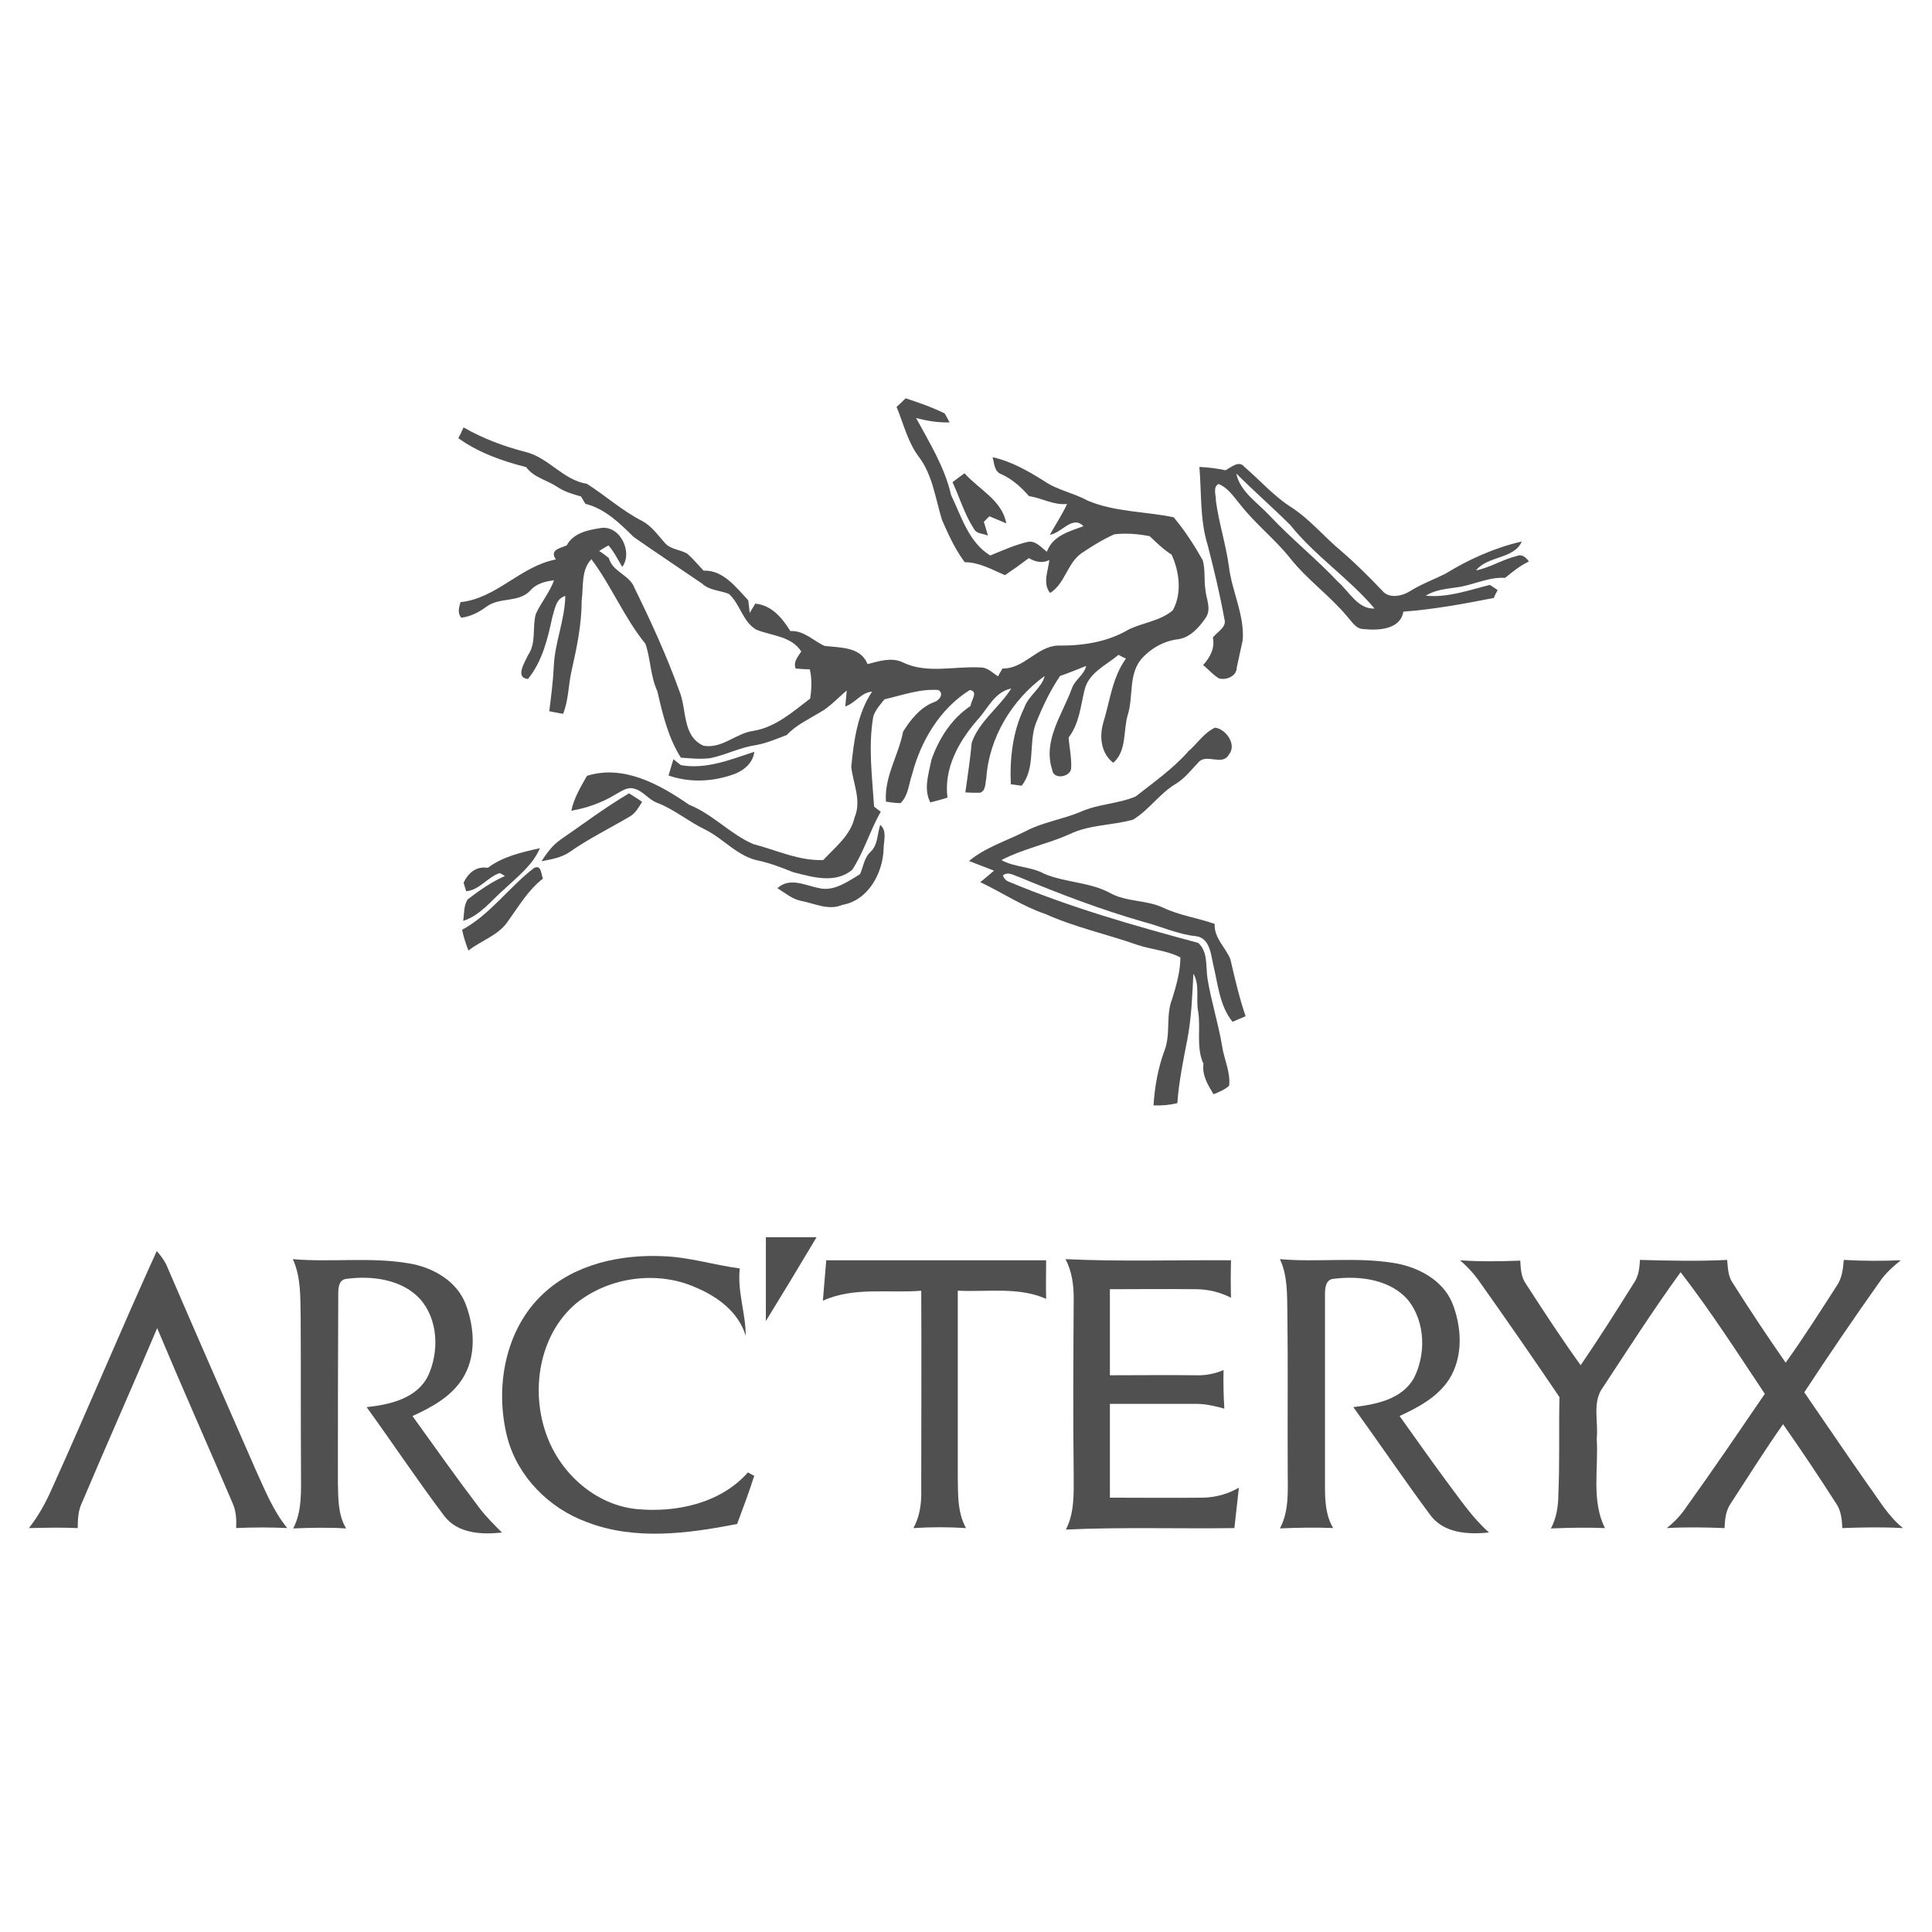<?xml version="1.0" encoding="UTF-8"?>
<svg id="a" xmlns="http://www.w3.org/2000/svg" viewBox="0 0 378.5 378.5">
  <defs>
    <style>
      .cls-1 {
        fill: #505050;
      }
    </style>
  </defs>
  <path class="cls-1" d="M175.67,79.7c.58-.51,1.17-1.09,1.75-1.67,2.63,.87,5.18,1.74,7.67,2.98,.22,.44,.73,1.31,.95,1.74-2.26,.07-4.45-.29-6.57-.87,2.63,4.87,5.62,9.66,6.86,15.11,2.04,4.21,3.43,9.23,7.67,11.84,2.48-1.02,4.89-2.11,7.45-2.69,1.53-.22,2.56,1.16,3.65,1.96,1.09-3.12,4.38-4,7.16-5.01-2.12-2.25-4.31,1.38-6.57,1.67,1.1-2.03,2.41-3.92,3.36-6.03-2.63,.29-4.89-1.16-7.45-1.53-1.53-1.74-3.29-3.34-5.4-4.29-1.46-.51-1.39-2.18-1.75-3.34,3.65,.8,6.94,2.69,10.08,4.65,2.63,1.82,5.77,2.33,8.54,3.85,5.33,2.25,11.24,2.11,16.87,3.27,2.19,2.62,4.02,5.45,5.7,8.43,.51,1.89,.22,3.85,.51,5.74,.15,1.82,1.24,3.78,.07,5.52-1.31,1.89-3.07,3.92-5.48,4.21-2.85,.36-5.48,1.89-7.3,4.07-2.34,3.05-1.39,7.12-2.48,10.68-.95,3.12-.15,7.05-2.85,9.45-2.41-1.82-2.77-5.09-1.97-7.85,1.31-4.21,1.75-8.86,4.45-12.57-.37-.15-1.1-.51-1.46-.73-2.41,2.03-5.84,3.49-6.64,6.83-.8,3.2-1.02,6.61-3.14,9.37,.15,1.89,.58,3.85,.51,5.81,.15,1.89-3.5,2.62-3.72,.51-1.9-5.74,2.04-10.9,3.87-15.99,.58-1.67,2.41-2.62,2.78-4.36-1.68,.65-3.36,1.38-5.11,1.96-1.97,2.91-3.43,6.03-4.75,9.3-1.46,3.92,0,8.72-2.78,12.21-.58-.07-1.61-.22-2.12-.29-.22-5.09,.36-10.32,2.63-14.97,.8-2.4,3.36-3.78,4.02-6.25-6.43,4.65-10.95,12.13-11.46,20.13-.22,.94-.07,2.4-1.24,2.76-.95,0-1.9,0-2.85-.07,.44-3.27,.95-6.47,1.24-9.74,1.46-4.21,5.4-6.9,7.74-10.61-3.29,.65-4.6,4-6.65,6.18-3.65,4.21-6.57,9.45-5.84,15.19-1.1,.36-2.26,.65-3.36,.94-1.39-2.69-.29-5.67,.22-8.36,1.46-4.14,3.94-8.07,7.67-10.54,.07-1.09,1.61-2.83-.15-3.12-5.84,3.63-9.64,10.03-11.32,16.57-.66,1.89-.73,4.14-2.26,5.59-.95,0-1.9-.15-2.85-.29-.37-4.87,2.48-9.08,3.36-13.73,1.46-2.33,3.36-4.72,5.99-5.74,1.02-.29,2.12-1.6,.95-2.4-3.58-.29-7.08,1.02-10.59,1.82-.8,1.02-1.75,2.03-2.19,3.34-1.02,5.89-.22,11.77,.15,17.66,.29,.29,.95,.73,1.31,1.02-2.12,3.71-3.29,7.92-5.62,11.41-3.36,2.76-7.81,1.38-11.54,.44-2.19-.87-4.38-1.74-6.72-2.25-4.16-.8-6.86-4.29-10.52-6.1-3.21-1.53-5.99-3.92-9.35-5.23-1.75-.58-2.85-2.47-4.75-2.83-1.24-.29-2.34,.58-3.43,1.16-2.63,1.6-5.62,2.69-8.69,3.2,.51-2.47,1.83-4.65,3.07-6.83,7.16-2.25,14.24,1.67,20.01,5.67,4.6,1.82,8.03,5.74,12.56,7.7,4.53,1.16,8.98,3.34,13.73,3.12,2.34-2.54,5.33-4.8,6.13-8.36,1.39-3.27-.29-6.61-.66-9.88,.51-5.09,1.17-10.39,4.09-14.75-2.12,.15-3.29,2.25-5.26,2.91,.07-.8,.22-2.33,.29-3.12-1.75,1.45-3.29,3.2-5.26,4.29-2.26,1.38-4.67,2.47-6.5,4.43-1.97,.73-3.94,1.6-5.99,1.96-3.07,.44-5.84,1.89-8.84,2.54-1.97,.29-3.94,.07-5.91-.07-2.48-3.92-3.58-8.5-4.6-13.01-1.39-2.98-1.31-6.32-2.34-9.3-4.16-5.09-6.65-11.33-10.59-16.57-2.04,2.11-1.53,5.3-1.9,8.07,0,4.65-.95,9.23-1.97,13.73-.66,2.83-.58,5.81-1.68,8.5-.66-.15-2.04-.36-2.7-.51,.36-2.91,.73-5.74,.88-8.65,.15-4.72,2.19-9.23,2.26-13.95-1.9,.58-2.04,2.62-2.56,4.21-.88,4.21-1.97,8.65-4.75,12.06-2.63-.22-.58-3.34,0-4.65,1.68-2.4,.8-5.45,1.53-8.07,1.02-2.25,2.7-4.21,3.58-6.61-1.75,.22-3.51,.65-4.67,2.03-2.26,2.4-5.99,1.24-8.54,3.12-1.46,1.09-3.14,1.96-4.97,2.18-.8-.94-.44-2.03-.15-3.05,7.08-.73,11.76-7.05,18.69-8.36-1.31-1.89,.8-2.18,2.12-2.76,1.24-2.33,3.94-2.98,6.35-3.34,3.94-.94,6.72,4.58,4.53,7.56-.88-1.45-1.61-2.98-2.7-4.21-.44,.22-1.39,.8-1.83,1.09,.51,.29,1.46,1.02,1.9,1.38,.73,2.76,4.09,3.27,5.04,5.89,3.21,6.54,6.28,13.22,8.76,20.13,1.53,3.63,.51,8.86,4.75,10.75,3.65,.65,6.35-2.47,9.79-2.91,4.38-.73,7.74-3.78,11.1-6.32,.29-1.89,.37-3.85-.07-5.74-.95,0-1.83-.07-2.77-.15-.51-1.31,.44-2.32,1.1-3.34-1.97-3.05-5.84-3.05-8.84-4.29-2.63-1.53-3.14-5.01-5.33-6.98-1.75-.73-3.8-.65-5.26-2.03-4.45-3.05-8.98-6.03-13.44-9.16-2.7-2.69-5.62-5.52-9.42-6.47-.22-.36-.66-1.09-.88-1.45-1.61-.44-3.29-.94-4.67-1.89-1.97-1.31-4.6-1.82-6.06-3.85-4.6-1.16-9.35-2.83-13.29-5.67,.29-.51,.8-1.6,1.02-2.11,3.8,2.18,7.89,3.71,12.12,4.8,4.53,1.09,7.38,5.52,12.05,6.25,3.65,2.32,6.94,5.3,10.81,7.27,1.9,1.02,3.07,2.76,4.45,4.29,1.1,1.31,2.99,1.31,4.38,2.11,1.17,1.02,2.12,2.18,3.21,3.34,3.87-.15,6.35,3.27,8.76,5.81,.07,.65,.22,1.82,.29,2.47,.29-.44,.8-1.38,1.1-1.82,3.29,.36,5.26,2.83,6.86,5.38,2.7-.15,4.53,1.96,6.72,2.91,3.07,.36,7.08,.15,8.4,3.56,2.26-.58,4.67-1.38,6.86-.36,4.75,2.33,10.15,.73,15.19,1.02,1.39-.07,2.41,1.02,3.5,1.74,.22-.36,.66-1.16,.88-1.53,4.24,.07,6.72-4.29,10.81-4.5,4.75,.07,9.71-.65,13.87-3.12,2.78-1.38,6.21-1.67,8.69-3.78,1.83-3.27,1.31-7.56-.22-10.9-1.61-1.02-2.92-2.32-4.31-3.63-2.26-.44-4.67-.65-6.94-.36-2.26,1.02-4.38,2.33-6.43,3.71-2.77,1.96-3.21,5.96-6.13,7.78-1.53-1.89-.37-4.36-.15-6.47-1.39,.73-2.77,.36-4.02-.36-1.53,1.16-3.07,2.25-4.67,3.34-2.56-1.09-5.04-2.54-7.89-2.54-1.9-2.54-3.21-5.45-4.45-8.28-1.31-4.21-1.83-8.79-4.53-12.35-2.19-2.91-2.99-6.47-4.38-9.81h0Z"/>
  <path class="cls-1" d="M240.08,92.13c1.17-.58,2.63-2.03,3.72-.65,2.99,2.54,5.62,5.59,8.98,7.77,3.8,2.4,6.65,5.96,10.08,8.79,2.78,2.4,5.33,4.94,7.89,7.63,1.31,1.67,3.87,1.16,5.48,.15,2.19-1.38,4.6-2.25,6.94-3.42,4.6-2.83,9.64-5.09,14.97-6.32-1.53,3.49-6.65,2.76-8.98,5.67,2.85-.58,5.26-2.18,8.03-2.83,1.02-.44,1.83,.36,2.34,1.09-1.75,.8-3.21,2.03-4.67,3.2-3.36-.22-6.43,1.53-9.71,1.89-2.05,.29-4.09,.51-5.84,1.6,4.31,.44,8.47-1.09,12.56-2.11,.37,.22,1.17,.73,1.53,1.02-.22,.36-.58,1.09-.73,1.53-5.84,1.16-11.83,2.25-17.74,2.69-.59,3.56-4.97,3.71-7.81,3.41-1.46,0-2.26-1.45-3.14-2.4-3.43-4.14-7.81-7.19-11.17-11.41-2.99-3.78-6.86-6.76-9.86-10.61-1.24-1.45-2.34-3.27-4.24-4-1.17,.65-.44,2.25-.51,3.27,.58,4.36,1.97,8.57,2.56,12.93,.59,4.87,3.07,9.45,2.7,14.39-.37,1.82-.8,3.56-1.17,5.38,0,1.67-2.04,2.54-3.51,2.11-1.17-.73-2.04-1.74-3.07-2.62,1.39-1.53,2.34-3.34,1.9-5.38,.88-1.16,2.78-2.03,2.26-3.63-.88-4.87-2.05-9.74-3.29-14.53-1.53-4.94-1.17-10.17-1.61-15.26,1.68,.07,3.43,.29,5.11,.65m2.12,.65c.73,3.56,4.24,5.74,6.57,8.28,4.24,4.51,9.13,8.43,13.36,12.93,2.19,1.89,3.87,5.38,7.16,5.23-5.04-5.96-11.68-10.32-16.5-16.35-3.43-3.41-7.16-6.68-10.59-10.1h0Z"/>
  <path class="cls-1" d="M186.62,94.46c.73-.58,1.53-1.16,2.34-1.74,2.85,3.2,7.38,5.3,8.18,9.81-1.1-.44-2.19-.94-3.29-1.38-.29,.22-.8,.8-1.1,1.09,.29,.87,.51,1.74,.8,2.69-.95-.44-2.26-.29-2.78-1.38-1.83-2.83-2.77-6.1-4.16-9.08h0Z"/>
  <path class="cls-1" d="M232.7,147.28c1.83-1.53,3.14-3.71,5.33-4.72,2.12,.22,4.38,3.34,2.7,5.3-1.24,2.25-4.38-.29-5.91,1.45-1.46,1.53-2.7,3.2-4.53,4.29-3.14,1.89-5.18,5.09-8.32,6.98-4.09,1.16-8.62,.94-12.56,2.91-4.31,1.89-9.06,2.83-13.22,5.01,2.63,1.45,5.77,1.24,8.4,2.69,4.16,1.74,8.91,1.6,12.93,3.78,3.14,1.74,7.01,1.31,10.3,2.83,3.21,1.53,6.79,2.03,10.15,3.2-.15,2.76,2.12,4.58,3.07,6.9,.88,3.78,1.75,7.56,2.99,11.19-.88,.36-1.68,.73-2.56,1.09-2.56-3.12-2.85-7.41-3.8-11.26-.44-2.11-.73-5.23-3.43-5.52-3.5-.36-6.72-1.89-10.08-2.76-8.4-2.4-16.58-5.52-24.61-8.86-.95-.29-2.04-1.09-3.07-.29,.22,.65,.66,1.09,1.31,1.31,11.98,5.01,24.46,8.57,36.95,11.92,1.97,1.74,1.46,4.72,1.83,7.05,.73,4.43,2.12,8.72,2.85,13.15,.37,2.54,1.68,5.09,1.39,7.78-.88,.8-1.97,1.24-3.07,1.67-1.1-1.82-2.26-3.71-1.97-5.96-1.46-3.2-.51-6.76-1.02-10.17-.51-2.47,.37-5.23-.95-7.48-.22,4.29-.37,8.57-1.17,12.79-.8,4.14-1.68,8.36-1.97,12.57-1.53,.36-3.07,.51-4.67,.44,.22-3.63,.88-7.27,2.12-10.68,1.31-3.27,.22-6.9,1.53-10.17,.8-2.62,1.61-5.38,1.61-8.14-2.63-1.38-5.7-1.53-8.47-2.47-5.99-2.11-12.12-3.41-17.96-6.03-4.53-1.53-8.47-4.21-12.78-6.25,.95-.73,1.83-1.53,2.7-2.25-1.61-.65-3.29-1.24-4.89-1.89,3.21-2.69,7.3-3.92,11.03-5.81,3.43-1.82,7.3-2.33,10.88-3.85,3.43-1.53,7.3-1.53,10.73-2.98,3.51-2.76,7.23-5.38,10.22-8.72h0Z"/>
  <path class="cls-1" d="M133.39,149.9c5.04,.87,9.71-1.09,14.39-2.62-.29,2.47-2.48,4-4.75,4.65-3.87,1.24-8.11,1.38-12.05,0,.29-1.09,.66-2.18,.95-3.2,.44,.36,.95,.8,1.46,1.16h0Z"/>
  <path class="cls-1" d="M109.8,164.5c4.45-3.05,8.76-6.32,13.44-9.08,.88,.58,1.75,1.09,2.56,1.67-.66,1.02-1.24,2.18-2.34,2.83-3.94,2.33-8.11,4.36-11.83,6.98-1.68,1.16-3.65,1.45-5.55,1.82,1.02-1.53,2.12-3.12,3.72-4.21h0Z"/>
  <path class="cls-1" d="M172.45,161.59c1.39,1.23,.66,3.12,.66,4.72-.15,4.72-2.99,10.1-8.11,10.97-2.7,1.16-5.4-.29-8.11-.8-1.75-.36-3.14-1.6-4.6-2.47,2.48-2.25,5.48-.51,8.25,0,2.92,.65,5.55-1.31,7.96-2.76,.66-1.53,.8-3.27,2.12-4.43,1.39-1.38,1.24-3.49,1.83-5.23h0Z"/>
  <path class="cls-1" d="M95.56,170.02c2.99-2.25,6.65-3.05,10.22-3.85-1.39,3.27-4.31,5.52-6.86,7.92-2.63,2.25-4.75,5.23-8.18,6.32,.22-1.38,.07-2.98,.88-4.21,2.26-1.74,4.67-3.42,7.3-4.58-.22-.15-.73-.44-1.02-.58-2.41,.8-3.94,3.34-6.57,3.56-.15-.44-.37-1.24-.51-1.67,.95-1.96,2.48-3.27,4.75-2.91h0Z"/>
  <path class="cls-1" d="M104.54,170.1c1.53-.87,1.46,1.16,1.83,2.03-2.92,2.25-4.75,5.45-6.86,8.36-1.83,2.76-5.18,3.71-7.74,5.74-.51-1.31-.95-2.69-1.24-4.07,5.48-2.98,9.13-8.28,14.02-12.06h0Z"/>
  <path class="cls-1" d="M150.04,242.39h9.93c-3.29,5.52-6.57,10.97-9.93,16.42v-16.42h0Z"/>
  <path class="cls-1" d="M30.71,245.08c.88,1.02,1.68,2.11,2.12,3.27,5.7,13.22,11.46,26.38,17.23,39.53,1.83,4,3.43,8.07,6.21,11.48-3.29-.15-6.64-.15-10,0,.07-1.67,0-3.34-.73-4.94-4.89-11.41-9.93-22.74-14.75-34.22-4.82,11.41-9.86,22.67-14.68,34.08-.8,1.6-.88,3.34-.88,5.09-3.14-.15-6.35-.07-9.57,0,1.9-2.4,3.36-5.09,4.6-7.92,6.94-15.33,13.44-30.95,20.45-46.36h0Z"/>
  <path class="cls-1" d="M106.44,253.44c6.21-5.81,15.12-7.7,23.37-7.34,5.11,.15,10.08,1.74,15.12,2.4-.51,4.5,1.17,8.79,1.17,13.22-1.39-4.65-5.48-7.7-9.86-9.52-7.52-3.34-17.01-2.03-23.44,3.2-7.23,6.18-8.91,17.15-5.7,25.79,2.7,7.48,9.57,13.66,17.67,14.46,7.81,.73,16.43-1.16,21.76-7.19,.29,.15,.88,.51,1.24,.65-1.02,3.2-2.19,6.32-3.36,9.45-9.64,1.89-20.01,3.27-29.43-.36-7.38-2.69-13.51-8.86-15.55-16.42-2.56-9.74-.58-21.29,7.01-28.34h0Z"/>
  <path class="cls-1" d="M57.37,246.68c7.52,.65,15.12-.44,22.56,.8,4.75,.73,9.57,3.41,11.32,8.07,1.75,4.65,2.12,10.32-.73,14.68-2.26,3.49-6.06,5.52-9.71,7.19,4.38,6.1,8.76,12.28,13.29,18.24,1.31,1.67,2.78,3.12,4.24,4.58-3.94,.44-8.69,.22-11.32-3.27-5.26-6.97-10.08-14.24-15.19-21.29,4.53-.51,9.86-1.67,12.05-6.18,2.19-4.72,1.97-11.04-1.61-15.04-3.58-3.85-9.42-4.58-14.39-3.92-1.53,.15-1.61,1.82-1.61,2.91-.07,12.35-.07,24.7-.07,37.13,.07,2.98,0,6.18,1.61,8.86-3.43-.22-6.94-.15-10.37,0,1.75-3.34,1.53-7.27,1.53-10.97-.07-10.17,0-20.42-.07-30.59-.07-3.78,.07-7.7-1.53-11.19h0Z"/>
  <path class="cls-1" d="M161.21,254.82c.22-2.62,.44-5.3,.66-7.92h43.08c0,2.54-.07,5.09,0,7.56-5.4-2.4-11.54-1.31-17.31-1.6v36.26c.07,3.42-.15,7.05,1.61,10.25-3.43-.22-6.86-.22-10.3,0,1.24-2.25,1.61-4.87,1.53-7.41,0-13.01,.07-26.01,0-39.09-6.35,.51-13.29-.8-19.28,1.96h0Z"/>
  <path class="cls-1" d="M208.75,246.68c10.81,.51,21.62,.15,32.42,.22-.07,2.47-.07,4.94,0,7.34-2.12-1.09-4.53-1.67-6.86-1.67-5.62-.07-11.25,0-16.87,0v16.86c5.62,0,11.25-.07,16.87,0,1.9,.07,3.65-.29,5.4-1.02-.07,2.47,0,5.01,.15,7.56-1.83-.51-3.65-.94-5.55-.94h-16.87v18.38c6.13,0,12.2,.07,18.33,0,2.48-.07,4.82-.73,6.94-1.96-.29,2.62-.58,5.3-.88,7.92-11.03,.15-22.05-.22-33.01,.29,1.68-3.27,1.53-6.98,1.53-10.54-.15-11.63-.07-23.25,0-34.81,0-2.62-.37-5.3-1.61-7.63h0Z"/>
  <path class="cls-1" d="M250.74,246.68c7.38,.65,14.82-.44,22.2,.73,4.67,.73,9.57,3.2,11.54,7.77,1.9,4.72,2.26,10.54-.58,15.04-2.26,3.49-6.06,5.52-9.71,7.19,2.99,4.14,5.91,8.36,8.98,12.5,2.7,3.56,5.18,7.34,8.54,10.32-4.16,.44-8.98,.15-11.61-3.56-5.11-6.9-9.93-14.02-14.97-21,4.45-.51,9.57-1.53,11.9-5.74,2.34-4.65,2.19-10.83-1.02-15.04-3.43-4.21-9.57-5.01-14.68-4.36-1.61,.07-1.75,1.82-1.75,2.98v37.78c0,2.76,.15,5.67,1.61,8.07-3.5-.15-7.01-.07-10.44,.07,1.83-3.42,1.53-7.34,1.53-11.05-.07-10.46,.07-20.85-.07-31.24-.07-3.56,.07-7.19-1.46-10.46h0Z"/>
  <path class="cls-1" d="M286.01,246.9c3.94,.29,7.89,.22,11.83,.07,.07,1.6,.15,3.27,1.17,4.65,3.43,5.3,6.94,10.68,10.66,15.84,3.58-5.23,6.94-10.54,10.3-15.91,1.02-1.38,1.24-3.05,1.31-4.72,5.7,.15,11.39,.29,17.09,0,.15,1.53,.15,3.2,1.09,4.51,3.29,5.23,6.79,10.46,10.37,15.62,3.5-4.87,6.72-9.96,10-15.04,1.02-1.45,1.24-3.27,1.39-5.09,3.72,.22,7.45,.22,11.17,.07-1.53,1.23-2.99,2.54-4.09,4.14-5.04,7.12-10,14.39-14.82,21.73,4.16,6.03,8.32,12.21,12.56,18.24,2.12,2.91,3.94,6.1,6.79,8.36-4.02-.22-7.96-.15-11.9,0-.07-1.67-.22-3.42-1.24-4.87-3.36-5.23-6.79-10.39-10.37-15.48-3.58,5.09-6.86,10.32-10.22,15.48-1.02,1.45-1.17,3.2-1.24,4.87-3.8-.15-7.52-.22-11.32,0,1.46-1.16,2.78-2.54,3.8-4.07,5.26-7.34,10.3-14.75,15.41-22.23-5.33-7.99-10.59-16.2-16.5-23.83-5.33,7.34-10.22,14.97-15.19,22.52-2.19,2.91-.88,6.76-1.24,10.1,.37,5.81-1.09,12.13,1.61,17.51-3.51-.15-7.08-.07-10.59,.07,1.09-2.03,1.46-4.36,1.46-6.69,.29-6.39,.07-12.72,.22-19.04-5.11-7.56-10.3-15.04-15.55-22.45-1.1-1.6-2.41-3.05-3.94-4.36h0Z"/>
</svg>